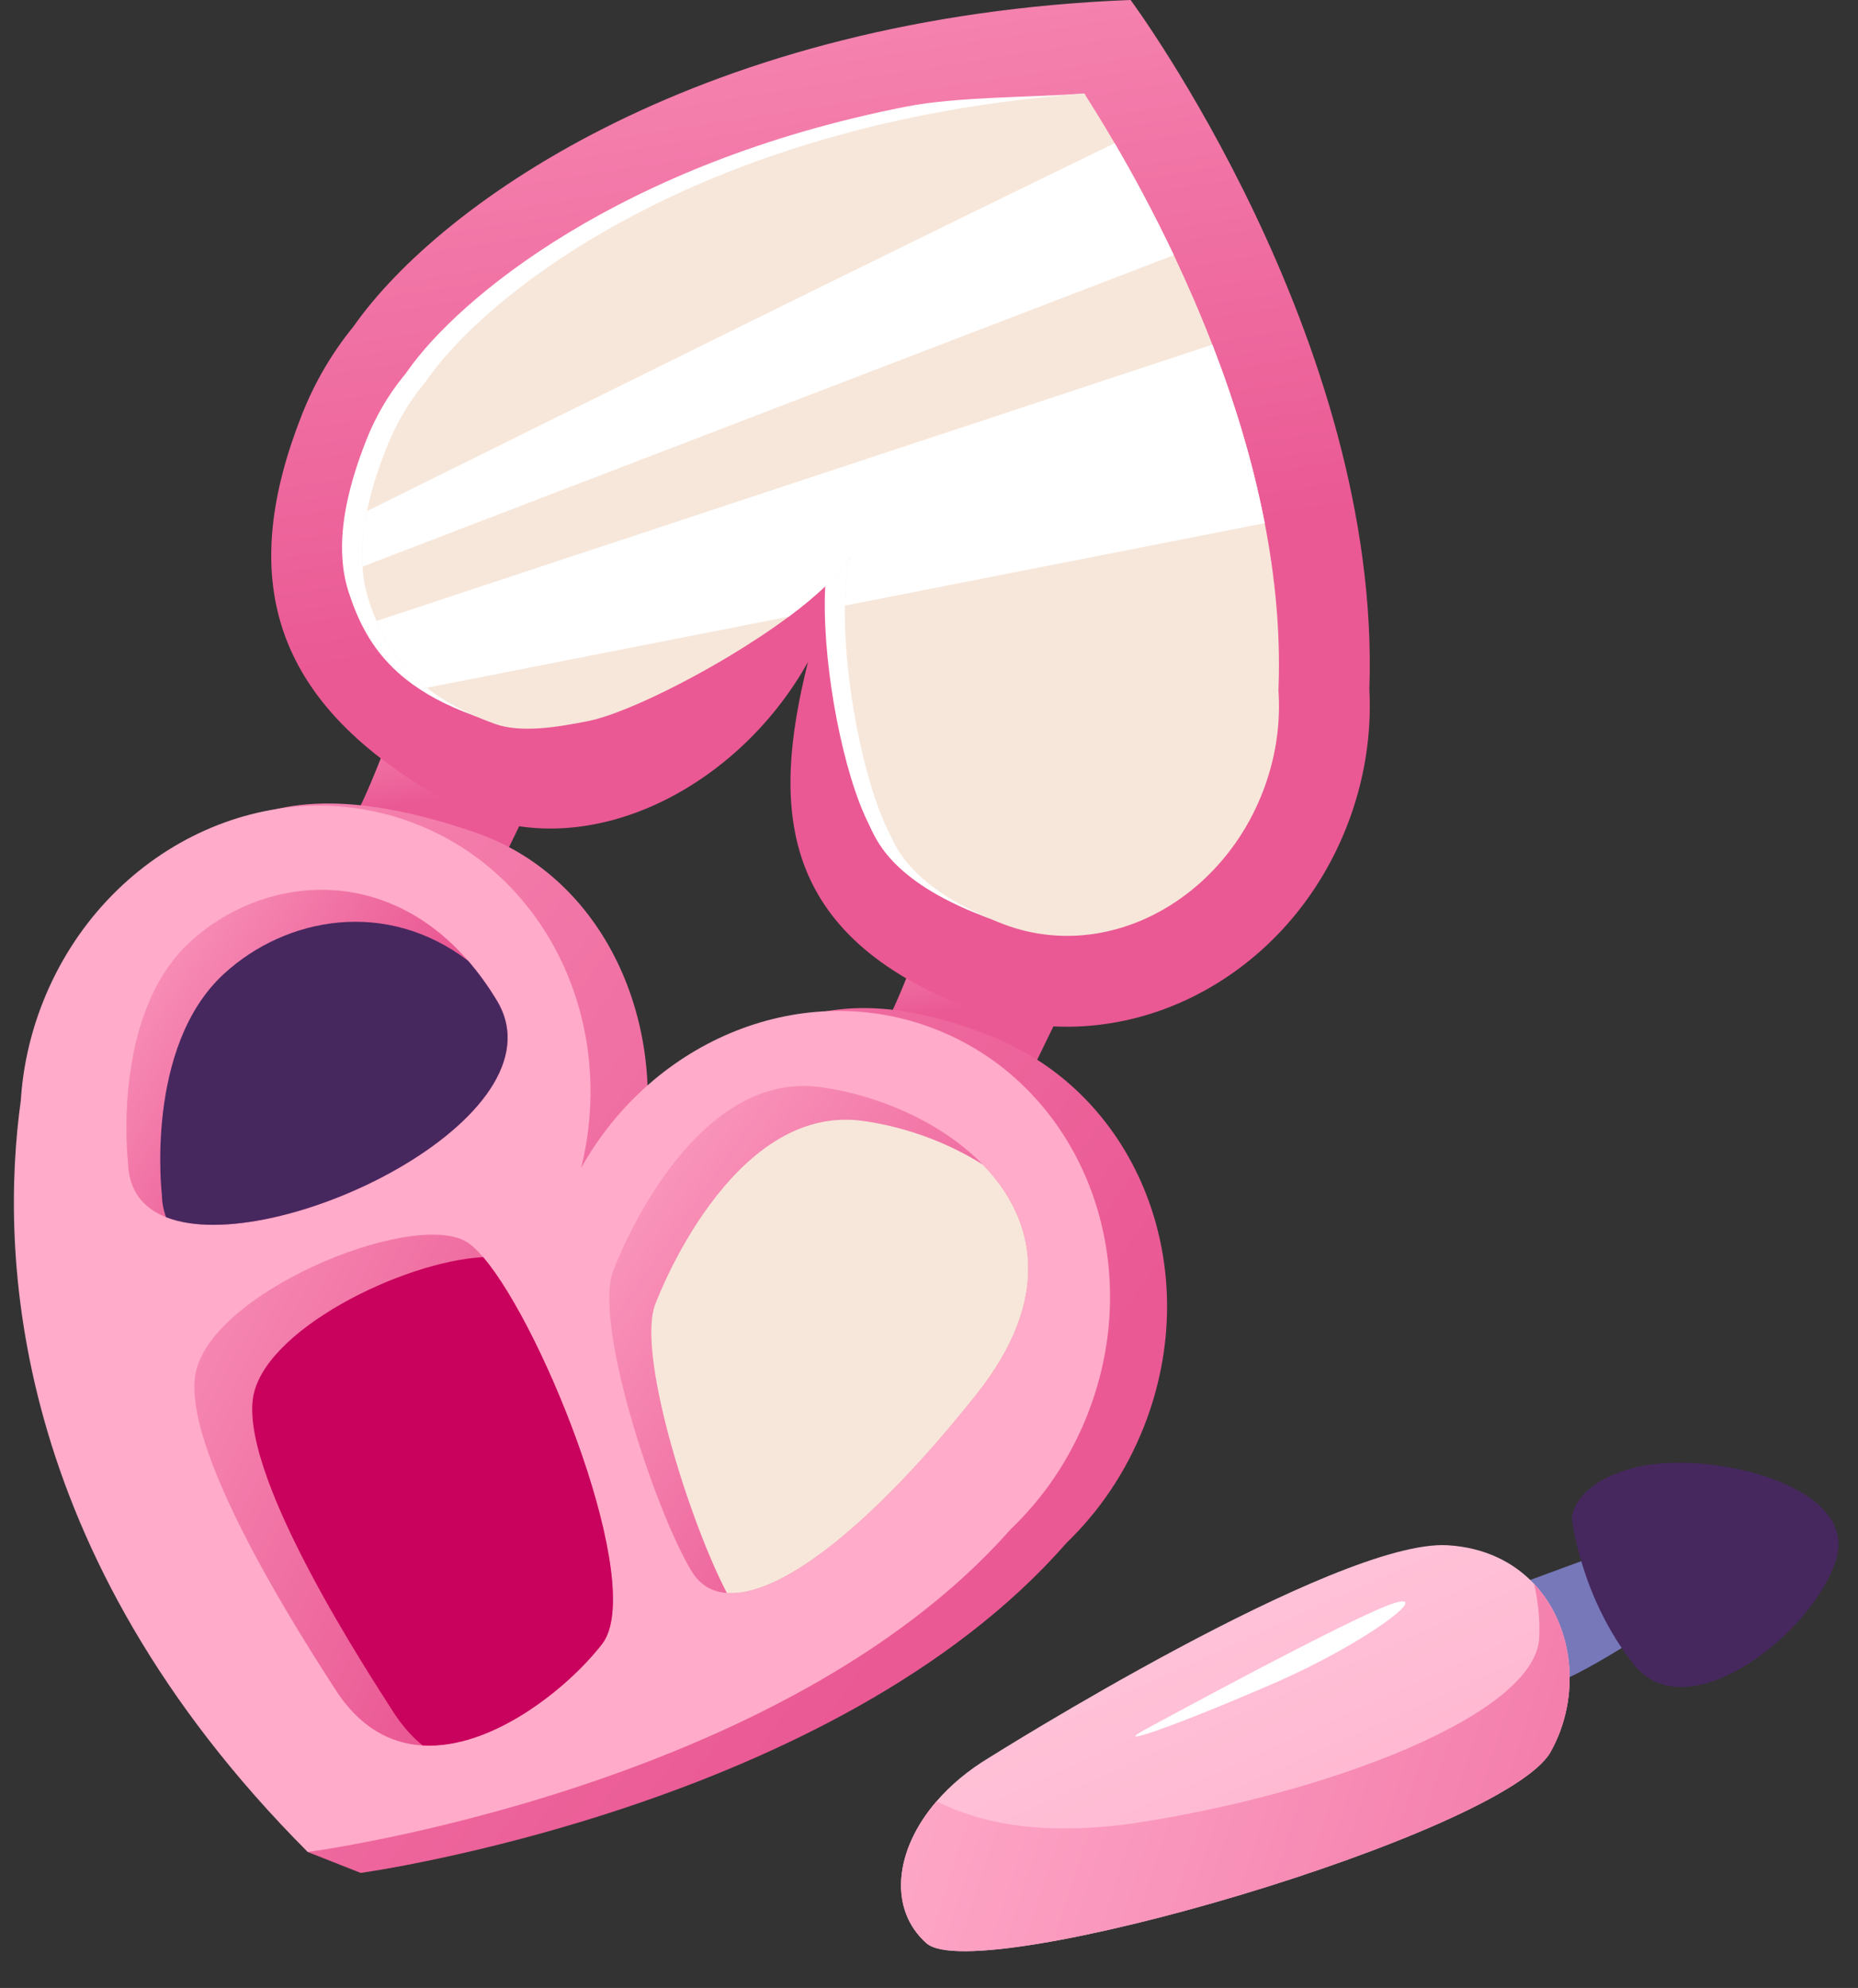 <?xml version="1.0" encoding="UTF-8"?>
<!DOCTYPE svg PUBLIC '-//W3C//DTD SVG 1.0//EN'
          'http://www.w3.org/TR/2001/REC-SVG-20010904/DTD/svg10.dtd'>
<svg height="1168.3" preserveAspectRatio="xMidYMid meet" version="1.0" viewBox="80.8 29.6 1091.9 1168.3" width="1091.9" xmlns="http://www.w3.org/2000/svg" xmlns:xlink="http://www.w3.org/1999/xlink" zoomAndPan="magnify"
><rect x="80.8" y="29.6" width="1091.9" height="1168.3" fill="#333333" stroke="none"/><g
  ><g
    ><linearGradient gradientTransform="rotate(-11.117 -234.347 935.947)" gradientUnits="userSpaceOnUse" id="a" x1="422.182" x2="418.343" xlink:actuate="onLoad" xlink:show="other" xlink:type="simple" y1="518.397" y2="618.223"
      ><stop offset="0" stop-color="#ffabc9"
        /><stop offset="1" stop-color="#ea5994"
      /></linearGradient
      ><path d="M289.48,508.146c4.177-2.994,23.624-54.796,23.624-54.796l86.745,33.113l-24.484,50.418 L289.48,508.146z" fill="url(#a)"
      /><linearGradient gradientTransform="rotate(-11.117 -234.347 935.947)" gradientUnits="userSpaceOnUse" id="b" x1="704.145" x2="700.306" xlink:actuate="onLoad" xlink:show="other" xlink:type="simple" y1="698.891" y2="798.717"
      ><stop offset="0" stop-color="#ffabc9"
        /><stop offset="1" stop-color="#ea5994"
      /></linearGradient
      ><path d="M600.941,630.884 c4.177-2.994,23.624-54.796,23.624-54.796l86.745,33.113l-24.484,50.418L600.941,630.884z" fill="url(#b)"
      /><g
      ><linearGradient gradientTransform="rotate(-11.117 -234.347 935.947)" gradientUnits="userSpaceOnUse" id="c" x1="-201.18" x2="588.074" xlink:actuate="onLoad" xlink:show="other" xlink:type="simple" y1="291.673" y2="1148.416"
        ><stop offset="0" stop-color="#ffabc9"
          /><stop offset="1" stop-color="#ea5994"
        /></linearGradient
        ><path d="M753.01,868.148 c-10.58,26.774-26.335,49.8-45.458,68.2c-135.766,155.524-414.792,193.956-414.792,193.956 l-31.115-12.295l12.335-7.428C116.908,939.35,113.725,770.087,125.935,684.05 c1.319-19.428,5.627-39.139,13.263-58.415c36.618-92.703,78.24-155.624,220.578-106.911 c78.981,27.021,117.203,118.468,95.897,203.943c42.887-76.963,96.255-129.485,209.414-83.33 C749.888,673.939,789.65,775.441,753.01,868.148z" fill="url(#c)"
        /><linearGradient gradientTransform="scale(1 -1) rotate(-21.562 -4064.726 1255.237)" gradientUnits="userSpaceOnUse" id="d" x1="509.977" x2="838.82" xlink:actuate="onLoad" xlink:show="other" xlink:type="simple" y1="1997.47" y2="1438.617"
        ><stop offset="0" stop-color="#ffabc9"
          /><stop offset="1" stop-color="#ea5994"
        /></linearGradient
        ><path d="M872.101,515.707 c-36.632,92.704-135.024,139.62-220.585,106.901c-114.138-43.647-117.203-118.472-95.892-203.964 c-42.884,76.967-135.992,123.044-209.413,83.322c-110.439-59.75-124.56-136.106-87.928-228.81 c7.621-19.286,17.938-36.623,30.255-51.697c51.832-73.883,206.938-182.096,456.665-191.885 c0,0,147.527,198.956,140.335,405.271C886.909,461.351,882.68,488.934,872.101,515.707z" fill="url(#d)"
        /><g id="change1_2"
        ><path d="M812.253,332.357c6.069,31.336,9.262,63.65,8.143,95.942l-0.071,2.299l0.126,2.303 c1.021,19.817-2.27,39.502-9.788,58.494c-16.67,42.178-52.573,73.405-93.696,81.484 c-19.693,3.869-39.819,2.209-58.172-4.825c-55.821-21.323-63.607-46.556-67.517-54.273 c-14.802-29.381-26.563-89.582-25.749-132.953c0.201-11.158,1.253-21.2,3.269-29.32 c-5.97,10.703-19.424,23.289-36.244,35.798c-10.763,8.011-22.904,15.988-35.323,23.432 c-31.807,19.064-65.445,34.572-82.561,37.934c-17.929,3.544-39.337,7.206-54.853,1.659 c-17.038-6.096-30.031-13.313-40.069-21.218c-15.238-11.998-23.742-25.602-29.511-39.242 c-1.632-3.879-3.043-7.736-4.319-11.576c-2.118-6.35-3.426-13.121-3.896-20.384 c-0.674-9.963,0.201-20.797,2.64-32.634c2.363-11.452,6.178-23.82,11.47-37.197 c5.419-13.728,12.815-26.364,21.934-37.534l1.245-1.528l1.123-1.591 c29.508-42.068,124.388-122.066,292.845-155.16c29.937-5.881,72.877-5.332,104.699-7.711 c5.11,7.961-0.597,13.086,6.089,24.523c10.649,18.209,22.774,40.5,34.767,65.777 c7.745,16.385,15.452,34.019,22.648,52.601C794.101,260.008,805.147,295.524,812.253,332.357z" fill="#fff"
        /></g
        ><g id="change2_1"
        ><path d="M824.044,337.046c6.069,31.336,9.262,63.65,8.143,95.942l-0.071,2.299l0.126,2.303 c1.021,19.817-2.27,39.502-9.788,58.494c-16.671,42.178-52.573,73.405-93.697,81.484 c-19.693,3.869-39.818,2.209-58.172-4.825c-55.821-21.323-63.607-46.556-67.517-54.273 c-14.802-29.382-26.563-89.582-25.749-132.953c0.201-11.158,1.253-21.2,3.27-29.32 c-5.97,10.703-19.424,23.289-36.244,35.798c-10.763,8.011-22.904,15.988-35.323,23.432 c-31.807,19.065-65.445,34.572-82.561,37.934c-17.929,3.544-39.337,7.206-54.853,1.659 c-17.038-6.096-30.031-13.313-40.07-21.219c-15.238-11.998-23.742-25.602-29.511-39.242 c-1.632-3.879-3.043-7.736-4.319-11.576c-2.118-6.35-3.426-13.121-3.896-20.384 c-0.674-9.963,0.201-20.797,2.64-32.634c2.363-11.452,6.178-23.82,11.47-37.197 c5.419-13.728,12.815-26.364,21.934-37.534l1.245-1.528l1.123-1.591 c29.508-42.068,124.389-122.066,292.845-155.16c29.937-5.881,61.087-10.021,92.909-12.4 c5.11,7.961,11.194,17.775,17.88,29.212c10.648,18.209,22.774,40.5,34.767,65.777 c7.745,16.386,15.452,34.019,22.648,52.601C805.892,264.697,816.938,300.212,824.044,337.046z" fill="#f7e7da"
        /></g
        ><g id="change3_1"
        ><path d="M719.816,861.126c36.125-91.434-3.654-192.842-88.849-226.502 c-77.638-30.674-166.19,5.506-208.63,81.36c20.867-84.378-19.044-171.313-96.681-201.987 c-85.195-33.66-183.545,13.174-219.669,104.608c-7.515,19.022-11.735,38.474-12.955,57.659 c-12.225,88.237-7.482,265.183,168.616,441.737c0,0,278.316-36.665,413.108-189.69 C693.753,910.209,709.383,887.533,719.816,861.126z" fill="#ffabc9"
        /></g
        ><linearGradient gradientTransform="rotate(-11.117 -234.347 935.947)" gradientUnits="userSpaceOnUse" id="e" x1="173.703" x2="321.807" xlink:actuate="onLoad" xlink:show="other" xlink:type="simple" y1="635.33" y2="780.935"
        ><stop offset="0" stop-color="#ffabc9"
          /><stop offset="1" stop-color="#ea5994"
        /></linearGradient
        ><path d="M178.41,744.934 c-13.418-5.284-21.909-15.496-22.347-31.794c0,0-10.343-86.981,36.431-129.982 c41.839-38.441,112.999-46.916,163.41,11.109c5.935,6.841,11.59,14.586,16.878,23.338 C414.115,686.008,241.55,769.845,178.41,744.934z" fill="url(#e)"
        /><g id="change4_2"
        ><path d="M178.41,744.934c-1.49-3.82-2.338-8.135-2.468-13.005 c0,0-10.343-86.981,36.431-129.982c36.584-33.623,95.605-44.304,143.531-7.679 c5.935,6.841,11.59,14.586,16.878,23.338C414.115,686.008,241.55,769.845,178.41,744.934z" fill="#46285f"
        /></g
        ><linearGradient gradientTransform="rotate(-11.117 -234.347 935.947)" gradientUnits="userSpaceOnUse" id="f" x1="66.544" x2="373.995" xlink:actuate="onLoad" xlink:show="other" xlink:type="simple" y1="807.858" y2="1051.986"
        ><stop offset="0" stop-color="#ffabc9"
          /><stop offset="1" stop-color="#ea5994"
        /></linearGradient
        ><path d="M434.664,995.724 c-19.636,25.42-64.471,62.013-105.467,59.667c-18.989-1.078-37.142-10.523-51.606-33.313 c-12.823-20.196-88.437-134.738-82.2-183.287c6.237-48.549,126.09-98.009,158.997-79.691 c3.105,1.74,6.603,4.926,10.361,9.322C400.736,810.395,460.685,962.044,434.664,995.724z" fill="url(#f)"
        /><g id="change5_1"
        ><path d="M434.664,995.724c-19.636,25.42-64.471,62.013-105.467,59.667 c-6.28-5.055-12.199-11.703-17.613-20.213c-12.823-20.196-88.441-134.758-82.204-183.307 c5.157-40.2,88.277-81.05,135.369-83.448C400.736,810.395,460.685,962.044,434.664,995.724z" fill="#c9025d"
        /></g
        ><linearGradient gradientTransform="rotate(-11.117 -234.347 935.947)" gradientUnits="userSpaceOnUse" id="g" x1="410.356" x2="634.073" xlink:actuate="onLoad" xlink:show="other" xlink:type="simple" y1="818.554" y2="1049.77"
        ><stop offset="0" stop-color="#ffabc9"
          /><stop offset="1" stop-color="#ea5994"
        /></linearGradient
        ><path d="M654.826,848.817 c-61.745,77.774-115.653,119.349-146.843,116.969c-8.963-0.654-16.049-4.941-20.904-13.039 c-21.771-36.28-58.949-148.994-45.242-178.015c0,0,43.639-116.885,121.236-106.216 c33.967,4.663,71.023,20.621,95.253,45.495C689.486,745.923,699.514,792.539,654.826,848.817z" fill="url(#g)"
        /><g id="change2_2"
        ><path d="M654.826,848.817c-61.745,77.774-115.653,119.349-146.843,116.969 c-21.974-41.854-54.394-143.862-41.455-171.252c0,0,43.643-116.864,121.24-106.195 c23.838,3.28,49.178,12.097,70.558,25.673C689.486,745.923,699.514,792.539,654.826,848.817z" fill="#f7e7da"
        /></g
        ><g id="change1_3"
        ><path d="M770.625,179.545l-476.812,183.055c-0.674-9.963,0.201-20.797,2.64-32.634 c129.572-64.228,325.654-161.148,439.405-216.198C746.506,131.977,758.632,154.268,770.625,179.545z" fill="#fff"
        /></g
        ><g id="change1_4"
        ><path d="M577.32,385.516c0.201-11.158,1.253-21.2,3.27-29.32 c-5.97,10.703-19.424,23.289-36.244,35.798l-212.807,41.807 c-15.238-11.998-23.742-25.602-29.511-39.242c120.469-39.899,350.979-116.08,491.246-162.413 c12.618,32.552,23.664,68.067,30.77,104.9L577.32,385.516z" fill="#fff"
        /></g
      ></g
    ></g
    ><g
    ><g id="change6_1"
      ><path d="M959.9,965.554l68.012-25.044l18.691,49.383c0,0-63.255,42.604-70.669,30.421 C968.519,1008.132,959.9,965.554,959.9,965.554z" fill="#7678b9"
      /></g
      ><linearGradient gradientTransform="rotate(32.68 -78.913 1590.413)" gradientUnits="userSpaceOnUse" id="h" x1="694.326" x2="-350.996" xlink:actuate="onLoad" xlink:show="other" xlink:type="simple" y1="875.831" y2="197.17"
      ><stop offset=".127" stop-color="#ffabc9"
        /><stop offset="1" stop-color="#fff"
      /></linearGradient
      ><path d="M625.27,1171.64 c-22.347-19.83-19.085-54.48,5.928-83.451c8.035-9.356,18.378-18.112,30.822-25.602 c0,0,204.605-128.849,269.619-124.854c21.789,1.334,38.779,9.978,50.721,22.722 c23.733,25.253,27.621,66.578,9.747,98.644C965.197,1107.354,654.834,1197.83,625.27,1171.64z" fill="url(#h)"
      /><g id="change4_1"
      ><path d="M1004.553,921.855c0,0,4.858,46.35,36.502,86.05 c31.644,39.7,106.473-19.281,119.038-62.698c12.566-43.418-78.073-65.076-121.684-52.31 C1004.74,902.753,1004.553,921.855,1004.553,921.855z" fill="#46285f"
      /></g
      ><linearGradient gradientTransform="rotate(32.68 -78.913 1590.413)" gradientUnits="userSpaceOnUse" id="i" x1="178.536" x2="863.697" xlink:actuate="onLoad" xlink:show="other" xlink:type="simple" y1="725.737" y2="546.999"
      ><stop offset="0" stop-color="#ffabc9"
        /><stop offset="1" stop-color="#ea5994"
      /></linearGradient
      ><path d="M625.27,1171.64 c-22.347-19.83-19.085-54.48,5.928-83.451c22.269,11.425,59.858,21.546,118.705,12.49 c110.649-17.025,233.564-63.199,235.496-108.843c0.47-10.801-0.816-21.437-3.038-31.382 c23.733,25.253,27.621,66.578,9.747,98.644C965.197,1107.354,654.834,1197.83,625.27,1171.64z" fill="url(#i)"
      /><g id="change1_1"
      ><path d="M753.883,1045.984c0,0,123.674-67.417,146.298-74.266 c22.624-6.849-15.908,23.131-69.58,46.617C776.929,1041.822,731.36,1058.154,753.883,1045.984z" fill="#fff"
      /></g
    ></g
  ></g
></svg
>
